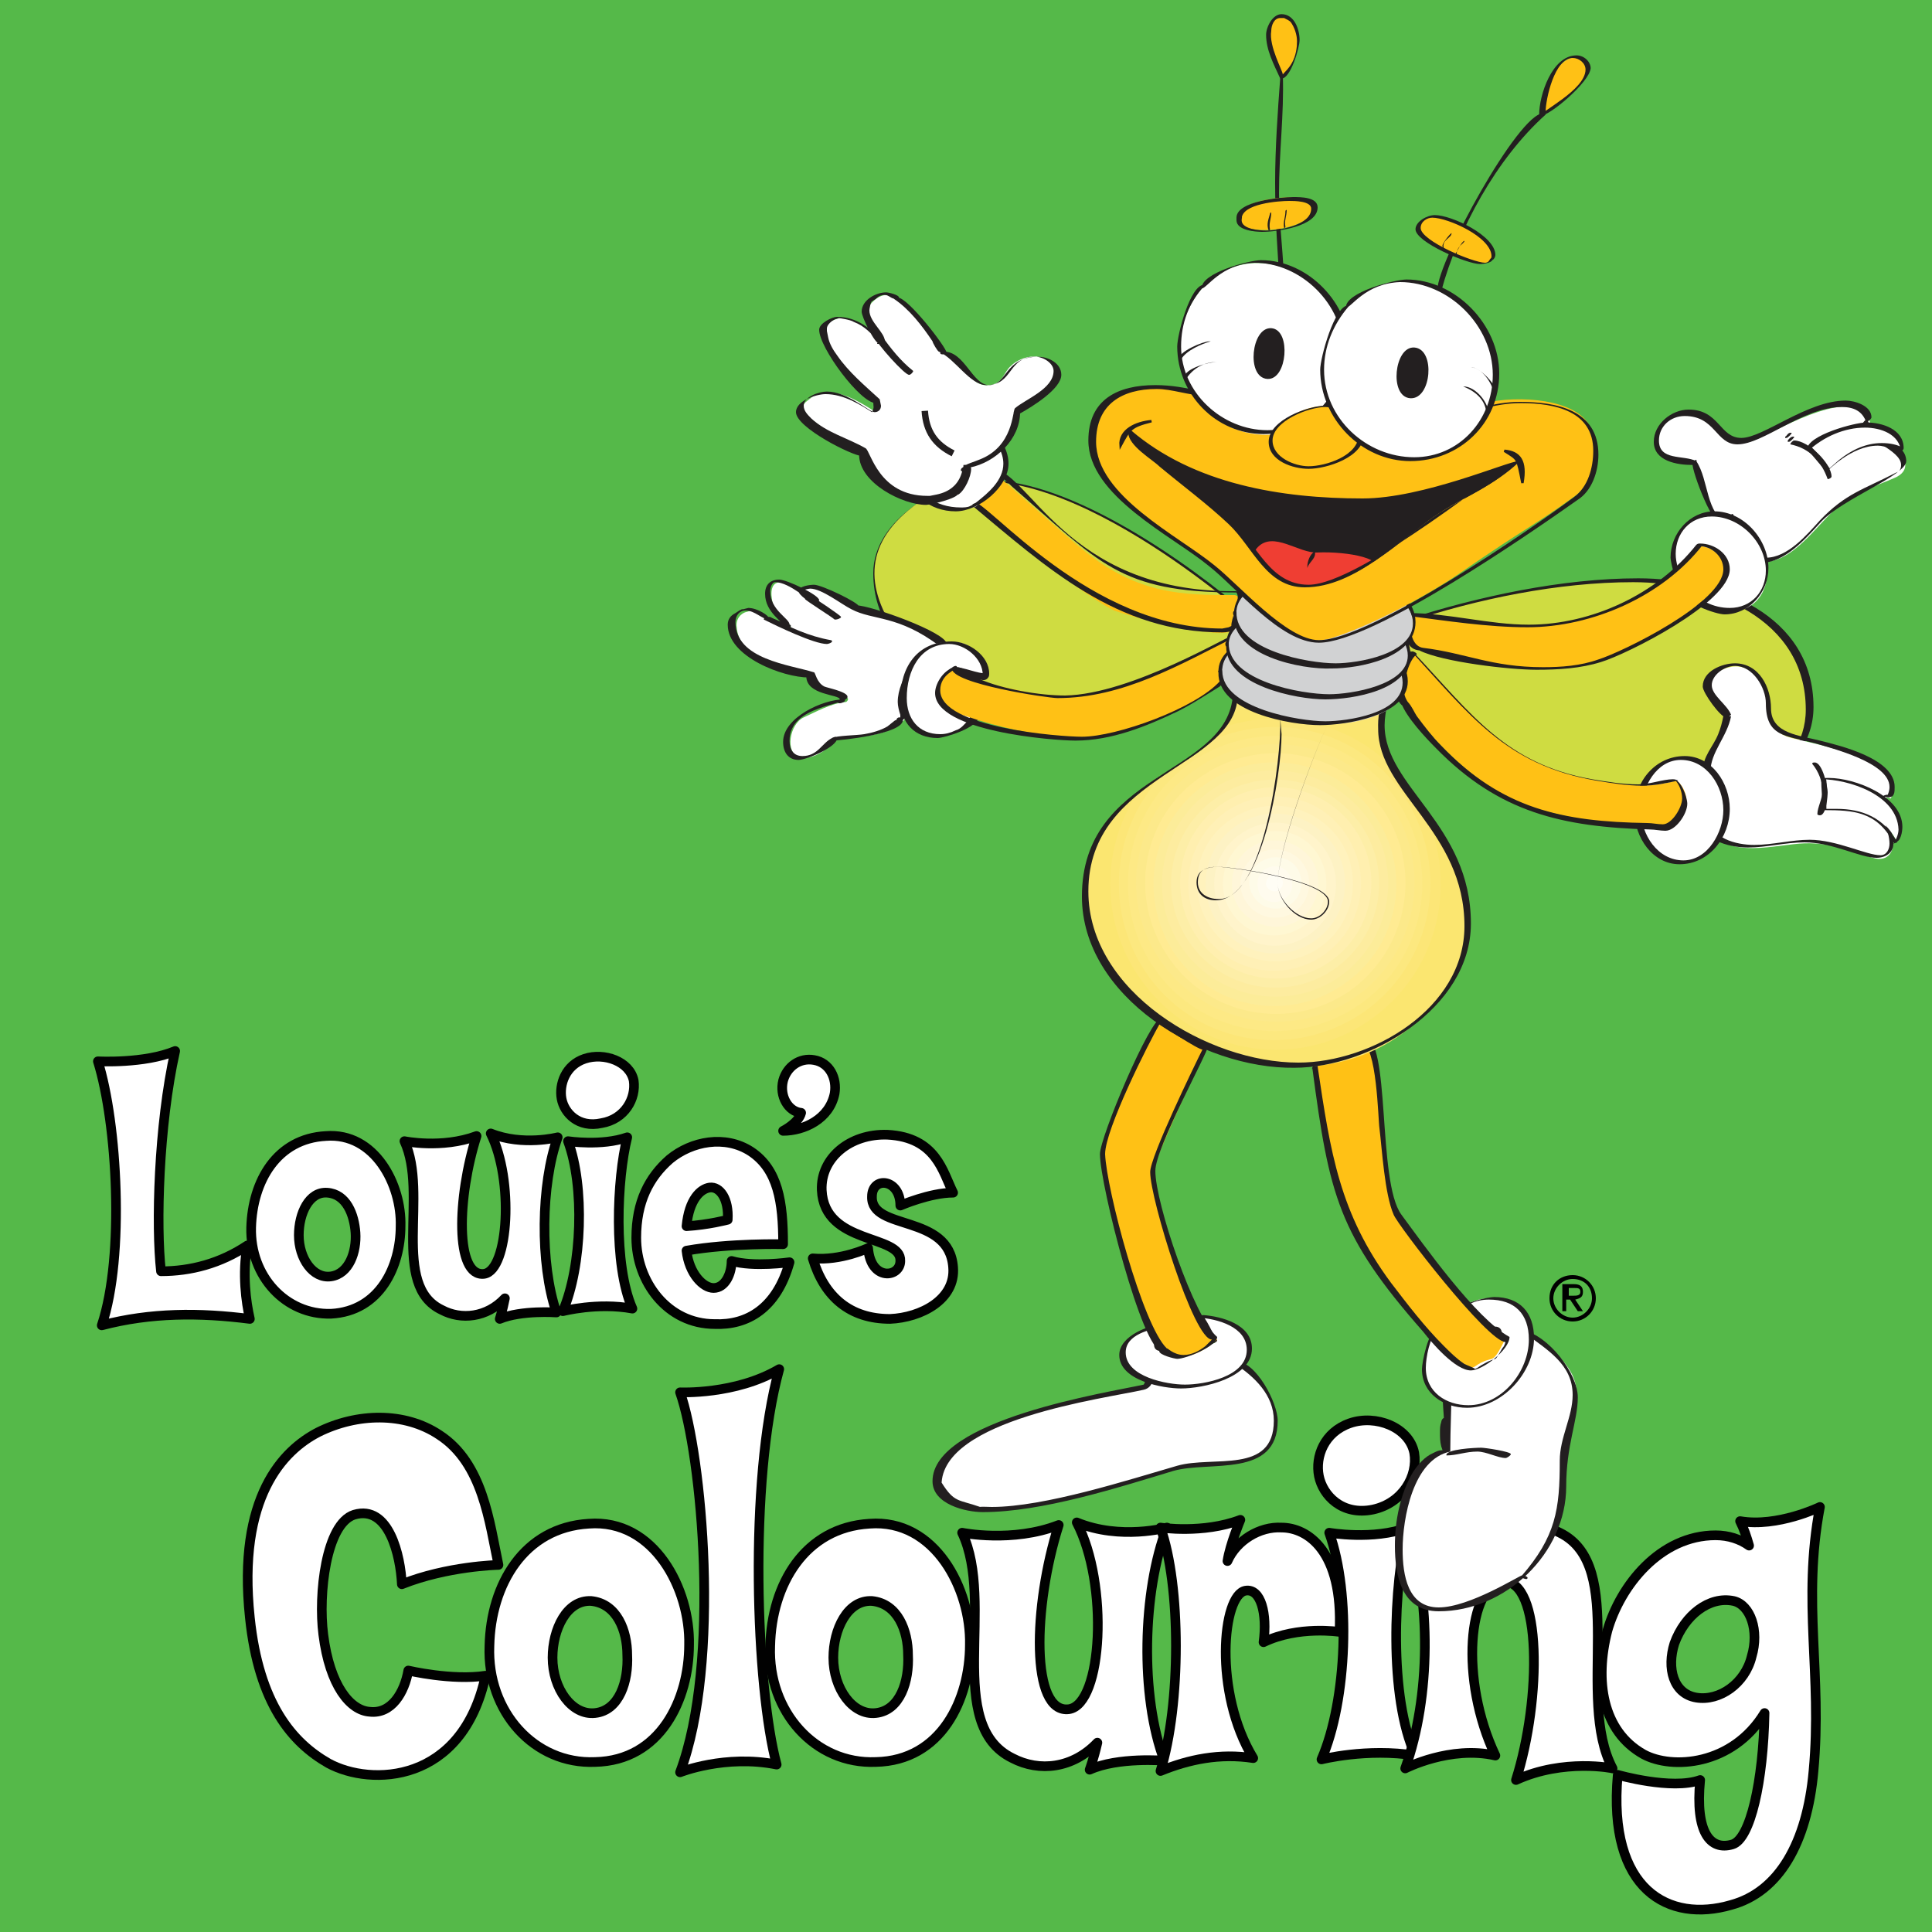 <svg xmlns="http://www.w3.org/2000/svg" xmlns:xlink="http://www.w3.org/1999/xlink" width="150" height="150" viewBox="0 0 150 150">
	<style>
		.st1{fill:#fff;stroke:#010101;stroke-width:.75;stroke-linejoin:round;stroke-miterlimit:10}.st2{fill:#231f20;stroke:#231f20;stroke-width:0;stroke-miterlimit:1}.st3{fill:#cfdc41}.st4{fill:#fff}.st5{fill:#ffc115}.st26{fill:#d1d2d3}.st28,.st30{fill-rule:evenodd;clip-rule:evenodd;fill:#ffc115}.st30{stroke:#231f20;stroke-miterlimit:3.864;fill:#231f20;stroke-width:.239}
	</style>
	<path fill="#55b949" d="M0 0h150v150H0z"/>
	<g class="st1">
		<path d="M31.2 123c-.1-2.2-1-6.2-3.7-5.4-2.2.7-2.8 6.2-2.4 9.3.5 4 2.1 5.9 3.6 6 1.7.2 2.7-1.5 3-3.2 0 0 3.4.8 6 .4-1.8 8.4-8.9 8.6-12.2 6.8-2.8-1.6-5.4-4.6-6.1-11.3-1-9.4 2.6-13 5.3-14.4 3-1.5 6.7-1.6 9.4.2 3.4 2.2 3.9 6.8 4.6 10.1-.1 0-4 .1-7.5 1.5z"/>
		<path d="M46.2 136.8c-4.7.2-8.4-3.9-8.2-9 .1-4.8 2.7-9.2 7.7-9.5 5.1-.4 7.9 5.1 7.8 9.4 0 4.2-2.2 9-7.3 9.1zm-.3-12.5c-1.9-.1-3 2.2-3 4.4 0 2.4 1.5 4.5 3.3 4.3 1.9-.2 2.6-2.5 2.5-4.5 0-1.9-.8-4-2.8-4.2z"/>
		<path d="M60.3 137c-4-.8-7.5.6-7.5.6 3.2-8.5 1.7-24.7 0-29.5 0 0 4.3.2 7.7-1.8-2.4 8.7-1.8 24.8-.2 30.7z"/>
		<path d="M68 136.8c-4.7.2-8.4-3.9-8.2-9 .1-4.8 2.7-9.2 7.7-9.5 5.1-.4 7.9 5.1 7.8 9.4 0 4.2-2.2 9-7.3 9.1zm-.3-12.5c-1.9-.1-3 2.2-3 4.4 0 2.4 1.5 4.5 3.3 4.3 1.9-.2 2.6-2.5 2.5-4.5 0-1.9-.8-4-2.8-4.2z"/>
		<path d="M90.4 136.7s-3.6-.3-5.8.7c0 0 .3-.8.6-2.1-1.9 2-4.5 2.3-6.6 1.2-5.3-2.6-1.3-12-3.9-17.5 0 0 3.9.8 7.5-.6-2 6.3-2.2 14.7.8 14.3 2.6-.4 3.1-9.7.6-14.5 3.4 1.4 7 .4 7 .4-1.9 4.9-2.1 13.1-.2 18.1z"/>
		<path d="M98.1 127.5c.3-2.2-.2-4.2-1.4-4-1.8.3-2.5 7.9.6 13-2.6-.4-5 .1-7.2 1 1.6-5.2 1.6-14.4 0-18.9 0 0 3.3.5 6.2-.6 0 0-.8 1.9-1 3.2.7-1.6 2.5-2.7 4.2-2.6 2 0 4.8 1.8 4.5 8.1 0 0-3.2-.5-5.9.8z"/>
		<path d="M106.6 117.2c-2.4.5-3.9-1.1-4.2-2.6s.4-3.4 2.4-4.1 4.6.3 5 2.3c.3 1.8-.9 3.9-3.2 4.4zm-4 19.4c2-4.6 2.3-12.9.6-17.6 0 0 3.4.6 6.1-.4-1.1 4.3-1.5 13.2.6 17.7-3.8-.6-7.3.3-7.3.3z"/>
		<path d="M117.7 138.2c2-6.3 2-15.6-1-15.4-2.7.2-3.4 7.6-.6 13.5-3.5-.8-7 1-7 1 2-5.6 2-13.2.2-18.5 0 0 3.6.3 5.8-.7 0 0-.3.8-.6 2.1 1.9-2 4.5-2.3 6.6-1.2 5.3 2.6 1.2 12.8 4.1 18.3.1 0-3.8-.8-7.5.9z"/>
		<path d="M140.8 137.5c-.5 5.6-2.7 9.4-6.4 10.4-4.8 1.4-9.6-1.1-8.8-10.1 0 0 4.2 1.2 6.4.4-.4 4.1.8 5.5 2.5 5 1.4-.4 2.4-4.9 2.5-10.2-2.5 4.1-7.2 4.4-9.4 3.2-3.2-1.8-3.8-5.7-2.8-9.6 1-3.5 4.1-7.4 8.4-7.4 1 0 1.9.3 2.6.8-.2-.7-.4-1.3-.7-1.9 2.9.5 6.2-1.1 6.2-1.1-1.4 7.4.2 13-.5 20.5zm-6.2-13.2c-1.9-.4-3.8 1.1-4.6 3.3-.6 1.9-.1 3.9 1.7 4.2s3.8-1.1 4.3-3.2c.6-2-.1-4-1.4-4.3z"/>
	</g>
	<path d="M7.9 102.9c1.8-5.4 1.2-15.7-.3-20.5 0 0 3.6.2 6-.8-1.3 5.8-1.5 13.6-1.1 17.1 2.3 0 4.6-.6 6.7-2-.4 2.2-.1 4.4.2 5.7-3.9-.5-7.7-.5-11.5.5zm17.8-.9c-3.5.1-6.3-2.9-6.2-6.7.1-3.6 2-6.9 5.8-7.1 3.8-.3 5.9 3.8 5.8 7 0 3.1-1.6 6.6-5.4 6.8zm-.3-9.4c-1.4-.1-2.2 1.6-2.2 3.3 0 1.8 1.1 3.4 2.5 3.2s2-1.9 1.9-3.4c-.1-1.4-.7-3-2.2-3.1zm17.8 9.3s-2.7-.2-4.4.5c0 0 .2-.6.4-1.6-1.4 1.5-3.4 1.7-4.9.9-4-1.9-1-9-2.9-13.1 0 0 2.9.6 5.6-.4-1.5 4.7-1.7 11 .6 10.7 1.9-.3 2.3-7.3.5-10.9 2.5 1 5.2.3 5.2.3-1.3 3.6-1.4 9.8-.1 13.6zm3.5-14.7c-1.8.4-2.9-.8-3.1-1.9s.3-2.6 1.8-3.1 3.5.2 3.8 1.7c.2 1.4-.7 3-2.5 3.3zm-3 14.6c1.5-3.5 1.7-9.7.4-13.2 0 0 2.6.4 4.6-.3-.8 3.2-1.1 9.9.4 13.3-2.7-.5-5.4.2-5.4.2zm11.8 1c-3.7 0-6.1-3.3-6.1-6.7 0-2.8 1-4.7 2.6-6.1 1.7-1.4 4.3-1.9 6.3-.6 2.1 1.4 2.5 3.9 2.5 7.2 0 0-4.1-.1-7.5.5.2 1.8 1.3 2.9 2.1 2.9.9 0 1.4-1.1 1.4-2.1 1.7.5 4.5.1 4.5.1-1 3.6-3.3 4.9-5.8 4.8zm-.4-10.6c-.7.1-1.6.9-1.8 3 1.7-.1 3.2-.5 3.2-.5.1-1.6-.6-2.6-1.4-2.5zm5.7-4.4s1.2-.6 1.4-1.4c-1-.1-1.7-1.3-1.4-2.5.3-1.1 1.3-1.8 2.4-1.6 1.2.2 1.8 1.4 1.6 2.6-.4 2-2.4 2.9-4 2.9zm8.3 14.6c-3.1 0-5.1-1.7-6-4.7 2.2.2 4.3-.8 4.3-.8.2 2.6 2.5 2.3 2.5 1 .1-2.1-5.9-1.2-6.1-5.5-.1-2.5 2.2-4.4 5.1-4.3 3.8.2 4.3 2.9 5.1 4.5-1.8 0-4.1 1-4.1 1 0-2.1-2.2-2.3-2.2-.7-.1 2.7 6 1.3 6.3 5.5.2 2.5-2.5 3.9-4.9 4z" class="st1"/>
	<path d="M97 47.8c0 .1-.3.2-.4.2-4.8-4.1-13.8-10.4-20.2-10.4-3.7 0-8.2 3-8.2 7 0 7 8.6 9.8 14.3 9.8 4.6 0 9.1-1 13.4-2.6 0 0 .3-.1.3 0s-.3.2-.4.2c-.2 0-.1-.4-.1-.5-.1-.8.4-3.8 1.3-3.7 0 1.2-.8 2.6-.8 4 0 .1-.6.3-.7.3-.8.3-1.6.6-2.4.8-3.5 1.1-7.1 1.7-10.8 1.7-5.9 0-14.5-2.9-14.5-10.1 0-4.2 5.3-7.2 9-7.2 6.3 0 15.4 6.3 20.2 10.5z" class="st2"/>
	<path d="M96.7 47.8s-16.3-14.5-24.6-9.3c-4.7 2.9-5.2 6.4-2.8 10.2 4.7 7.5 17.3 6.7 26.6 3-.3-1.3.8-3.9.8-3.9" class="st3"/>
	<path d="M63.3 46.7c.3-.1-2.1-.9-.2-1.1.9-.1 2.7 1.1 3.5 1.6 2.6.3 5 1.5 6.9 2.9-1.8.4-3.9 3.4-3 5.3.2.3-.3.3-.3.5-1.4 1.3-3.3 1.3-5.1 1.4-.8.8-1.8 1.7-3 1.5-1.2-.3-.8-2.6.3-3.1.9-.4 2.1-1.1 3.3-1.2.5-.4-.4-.6-1.5-.9-.5-.2-.8-.5-.9-1.1-3.8-.6-6-2-6.1-3.8-.1-.6.3-1.1.8-1.2.8-.3 1.4.4 2.1.7.1-.1 1.3.7 1.3.5.1-.2-1.2-1.1-1.4-1.8-.2-.9-.2-1.8.8-1.7.7.2 1.6.8 2.5 1.5" class="st4"/>
	<path d="M63 46.7c0-.1.3-.2.4-.2 0 0 .1 0 .1.1s-.5.3-.5.1.5-.3.5-.1c0 .1-.5.3-.5.1 0-.1.3-.2.4-.2s.1 0 .1.1-.5.3-.5.1.5-.3.5-.1c0 .1-.3.2-.4.2 0 0-.1 0-.1-.1 0-.2.3-.2.4-.2 0 0 .1 0 .1.1s-.3.2-.4.2c-.2 0-1.1-.6-1.1-.9 0-.4.9-.5 1.2-.5.6 0 3.5 1.4 3.5 1.7 0 .1-.5.3-.5.1 0-.1.2-.2.3-.2 1.1 0 7 2.1 7 3 0 .1-.2.2-.3.2-1.8.4-3.5 3.4-2.8 5.1v.2c0 .1-.1.2-.2.3l-.1.1c0 1.1-4.9 1.6-5.5 1.6 0 0-.1 0-.1-.1s.3-.2.4-.2c0 0 .1 0 .1.1 0 .7-2.4 1.7-3 1.7-.8 0-1.2-.6-1.2-1.4 0-1.9 3.1-3.3 4.7-3.3 0 0 .1 0 .1.1s-.3.2-.4.2c-.3 0 0-.2 0-.3 0-.4-2.6-.3-2.6-1.8 0-.1.5-.3.5-.1 0 .1-.2.2-.3.2-2 0-6.3-1.6-6.3-4.1q0-.6.6-.9l.3-.2.2-.1h.1l.4-.1c.7 0 1.6.6 1.6.8h.1c.3 0 .6.2.9.3.1 0 .5.2.4.2.1 0 .2 0 .2.1s-.5.3-.5.1c0-.1.5-.3.5-.1 0 .1-.3.2-.3.2s-.1 0-.1-.1.5-.3.5-.1c0 .1-.5.3-.5.1 0-.1.3-.2.4-.2 0 0 .1 0 .1.1s-.3.2-.4.2-.1 0-.1-.1c0-.4-1.5-1.1-1.5-2.6 0-.7.4-1.1 1.1-1.1.6 0 3.1 1.2 3.1 1.6 0 .1-.3.2-.4.2-.2 0-1.9-1.6-3-1.6-.3 0-.4.5-.4.7 0 1.5 1.5 2.1 1.5 2.6 0 .1-.2.2-.4.2-.3 0-1.1-.5-1.1-.6h-.1c-.5 0-1.1-.7-1.8-.7-.5 0-.8.4-.8.9 0 2.9 4.2 3.3 6.1 3.9.1 0 .2.8.8 1.1.2.1 1.8.4 1.8.8 0 .7-4.5.6-4.5 3.4 0 .7.3 1.2 1 1.2 1.2 0 1.5-1 2.3-1.4.4-.2 1.9-.2 2.5-.3s1.3-.3 1.8-.6l.5-.4c.1-.1.2-.1.2-.1 0-.1.1-.2.2-.2h.1v-.2c-.1-.3-.2-.7-.2-1 0-1.8 1.7-4.2 3.5-4.5l-.2.2c-3.3-2.5-5.2-2-6.9-2.9-.8-.4-2.3-1.6-3.2-1.6-.1 0-.5.1-.5.1 0 .3 1 .7 1 .8l-.1.1c.1 0-.3.2-.3 0z" class="st2"/>
	<path d="M76.5 52.6c-1-.1-1.8-.5-2.5-.5-.5-.1-.4.8-.8 1.4-1.1 1.8 1.9 1.7 2.5 2.1 0 0-.7 1-1.4 1.2-1.8.8-4.3.1-4.1-2.9.1-1.6.8-3.3 2.4-3.9.7-.2 2.2-.3 2.8.3.2.3 1.3 1.7 1.1 2.3" class="st4"/>
	<path d="M76.7 52.6c0 .1-.2.2-.3.2h-.1c-.6-.1-1.1-.2-1.7-.4l-.8-.2h.1l-.1.2-.1.4c-.1.4-.5 1-.5 1.4 0 1.1 2.8 1.1 2.8 1.4 0 .9-2.7 1.7-3.2 1.7-1.8 0-2.9-1.2-2.9-3 0-2.5 1.3-4.5 4-4.5 1.3 0 2.9 1.1 2.9 2.5 0 .3-.1.4-.4.4-.2 0-.1-.2-.1-.3 0-1.3-1.4-2.4-2.6-2.4-2.3 0-3.3 2.1-3.3 4.2 0 1.6.9 2.8 2.6 2.8q.6 0 1.2-.3c.4-.1.7-.5.9-.7l.2-.3.1-.1c-.6 0-2.7-.6-2.7-1.5 0-.5.7-2.3 1.4-2.3.8 0 1.7.5 2.6.5-.1.2 0 .2 0 .3zm-11.4-4.7c0 .1-.3.2-.4.2h-.1c-.2-.2-2.3-1.5-2.3-1.6s.3-.2.4-.2h.1c.2.1 2.3 1.5 2.3 1.6zm-6 .2c0-.2.3-.2.4-.2h.1c1.5.8 3 1.5 4.7 1.8 0 0 .1 0 .1.1s-.3.2-.4.2c-1 0-3.9-1.4-4.9-1.9z" class="st2"/>
	<path d="M109.2 48.2s22.9-7.7 29.1 1.1c3.5 5 2.6 8.8-1.6 11.6-8 5.6-20.5-.7-28.4-8.4 1-1.2.9-4.3.9-4.3" class="st3"/>
	<path d="M109.1 48.3s-.1 0 0 0c-.1-.1.1-.2.1-.2 5.6-1.8 12.1-3.2 18-3.2 6.2 0 13.6 2.8 13.6 10 0 5.4-6.9 8.2-11.3 8.2-7.7 0-15.9-5.3-21.3-10.5-.1-.7.8-2.8.9-4.3-.1-.2.2-.2.3-.2h.1c0 1-.1 2.1-.3 3.1l-.3.9-.2.3-.1.1c5.3 5.1 13.5 10.5 21.1 10.5 4.3 0 10.5-2.8 10.5-7.9 0-7.1-7.3-9.9-13.4-9.9-5.8 0-12.1 1.3-17.5 3.1zM141 58.9c.1 0 .3 0 .3.1v.1l-.6-.1c0-.1.2-.1.3-.1s.3 0 .3.1l-.6-.1zm0-.3c.1 0 .3 0 .3.1v.1l-.6-.1c.1-.1.3-.1.3-.1.1 0 .3 0 .3.1l-.6-.1z" class="st2"/>
	<path d="M131.6 59.5c-.5-.1-1.3.5-1.3 2.5s.8 2.5 1.4 2.7c-.3-.6-.3-2.1.4-3-.4-.3-.6-1.4-.5-2.2m1.1 1.5c-.6-1.2 0-2.5.7-3.4.5-.7.6-1.9.7-1.9-.3-.6-1.5-1.4-1.5-2.2 0-.4.3-1.4 1.7-1.7 1.7-.4 3.1 1.4 3 3.1 0 .5-.1 1.9 1.8 2.4s9 1.7 7.7 4.7c-1-.5-.4 1.6.1 3.3.2.6-.2 1.7-1.5 1.3-1.4-.4-3.3-1.3-5.7-1.1s-6 1.2-7.1-1.5c-.8-1.7 2.1-4.2.1-3" class="st4"/>
	<path d="M133 61c0 .1-.2.1-.3.1-.4 0-.5-.9-.5-1.2 0-1.2.8-1.9 1.2-2.9.2-.5.3-.9.4-1.4 0-.1.2-.1.3-.1s.2 0 .2.1-.2.1-.3.1c-.4 0-1.8-1.9-1.8-2.4 0-1.2 1.5-1.8 2.5-1.8 1.9 0 2.8 1.9 2.8 3.5 0 2 2.3 2.1 3.8 2.5 1.6.4 5.8 1.4 5.8 3.6 0 .4 0 .8-.5.8 0 0-.3 0-.3-.1h.1c-.1 0-.1.4-.1.5 0 1.1.7 2.2.7 3.2 0 .7-.6 1.1-1.3 1.1-1.3 0-3.4-1.2-5.6-1.2-1.5 0-2.9.4-4.4.4s-3.8-.6-3.8-2.5c0-.5.7-2.7 1.3-2.7.1 0 .2 0 .2.1s-.2.1-.3.1-.2 0-.2-.1.2-.1.3-.1.2 0 .2.1-.2.1-.3.1-.2 0-.2-.1.2-.1.3-.1.2 0 .2.1-.2.1-.3.1-.2 0-.2-.1.2-.1.3-.1.2 0 .2.1-.2.1-.3.1-.2 0-.2-.1.2-.1.3-.1.2 0 .2.1-.2.1-.3.1-.2 0-.2-.1.2-.1.3-.1.2 0 .2.1-.2.1-.2.1c0 .1-.1.2-.2.2-.1.1-.2.1-.3.1s-.2 0-.2-.1c0-.2.8-.5 1-.5.1 0 .2 0 .2.2 0 .3-1 1.5-1 2.6 0 1.8 2.1 2.3 3.5 2.3s2.9-.4 4.3-.4c2.1 0 4.4 1.2 5.5 1.2.5 0 .7-.5.7-.9 0-1-.7-2.1-.7-3.2q0-.6.6-.6c.1 0 .3.1.4.1l-.5.1c.1-.3.2-.5.2-.8 0-1.9-4.5-3-5.8-3.4-2.3-.6-3.8-.5-3.8-3.1 0-1.2-1-2.9-2.4-2.9-.8 0-1.8.7-1.8 1.5s1.2 1.5 1.5 2.3l-.3.2.3-.1c-.3 1.6-1.6 2.8-1.6 4.3-.1.5.2.8.2 1.1z" class="st2"/>
	<path d="M141.6 60.4c.1.4.1 1.7.1 2.3 1.1 0 4-.3 5.5 2.5 1.4-1.9-1.9-5-5.6-4.8" class="st4"/>
	<path d="M141.4 60.5c0-.1.2-.1.3-.1.2 0 .1 1.4.1 1.6v.8h-.1.9c2 0 3.7.7 4.7 2.6l-.3.1c.2-.3.4-.7.4-1.1-.1-2.7-3.9-3.9-6-3.9.1 0 0 0 0 0 0-.1.4-.1.6-.1 2 0 5.7 1.4 5.7 3.8 0 .3-.1 1.2-.6 1.2h-.1c-1.3-2.4-3.1-2.5-5.4-2.5h-.1c0-.9-.1-1.6-.1-2.4z" class="st2"/>
	<path d="M127.1 62.9c0-2.2 1.6-4 3.5-4s3.4 1.9 3.4 4.1-1.6 4-3.5 4c-1.9-.1-3.4-1.9-3.4-4.1" class="st4"/>
	<path d="M127 63s-.1 0-.1-.1c0-2.2 1.6-4.2 3.9-4.2 2.1 0 3.5 2.1 3.5 4.1 0 2.2-1.6 4.3-3.9 4.3-2.1 0-3.5-2.1-3.5-4.1 0-.2.2-.3.4-.3.1 0 .1 0 .1.2 0 1.9 1.3 3.9 3.3 3.9 1.9 0 3.1-2.2 3.1-3.9 0-1.9-1.3-3.9-3.3-3.9-1.9 0-3 2.1-3.1 3.8 0 .1-.3.2-.4.2zm13.7-3.7c0-.1.1-.1.2-.1.6 0 1 1.9 1 2.3 0 .3-.1 1.8-.6 1.8 0 0-.2 0-.2-.1 0-.5.4-1.2.4-1.8 0-.7-.3-1.5-.8-2.1z" class="st2"/>
	<path d="M109.8 50.7c1.7 1.8 2.5 2.8 4.3 4.6 3.1 3.2 6.2 4.8 10.5 5.4 2.4.3 3.2.5 5.6-.1.9.8 1 2.2.2 3-1.2 1.1-.7.6-2.3.5-3 0-5.5-.4-8.8-1.3-4.7-1.2-9.5-6.9-10-8.3-1.2-.5-.2-3.4.5-3.8" class="st5"/>
	<path d="M109.5 50.6h.1c.1 0 .2 0 .2.1 4.5 4.8 7.1 8.6 13.8 9.8 1.2.2 2.4.4 3.6.4.9 0 1.9-.4 2.7-.4.6 0 1.1 1.4 1.1 1.9 0 .8-.9 2.1-1.7 2.1-.4 0-.8-.1-1.2-.1-6.8-.2-11.7-1.3-16.6-6.3-.8-.8-2.3-2.4-2.7-3.5 0 0 0-.1.1-.1s.4.1.4.3c0 0 0 .1-.1.1-.6 0-.9-1.1-.9-1.5.2-.5.7-2.9 1.2-2.8.2-.1.5.1.5.2-.6.4-1 2-1 2.7 0 .4.1.7.3 1 .3.3.5.8.7 1.1.6.8 1.2 1.6 1.9 2.3 4.7 4.9 9.4 5.9 16 6 .4 0 .8.1 1.2.1.7 0 1.5-1.3 1.5-2 0-.5-.2-1.1-.6-1.5l.3.1c-.9.2-1.8.4-2.8.4-1.2 0-2.4-.2-3.6-.4-7-1.2-9.8-5.1-14.4-10.1.1.2 0 .1 0 .1z" class="st2"/>
	<path d="M134 40.9c-1.2-.5-1.6-1.9-1.7-3-.1-.9-.8-1.9-.7-1.9-.7-.3-2-.1-2.6-.7-.3-.3-.7-1.2.2-2.3 1-1.3 3.3-.9 4.3.4.3.4 1.1 1.5 2.9.7s7.9-4.4 8.8-1.3c-1.1.2.7 1.5 2.2 2.4.6.4.9 1.4-.3 1.9-1.3.6-3.3 1.1-5 2.8s-3.8 4.7-6.4 3.4c-1.6-.9-1-4.6-1.7-2.4" class="st4"/>
	<path d="M134.2 40.7c0 .1-.2.3-.3.3-.9 0-2.5-4.3-2.5-5 0-.1.2-.3.3-.3.1.2-.1.4-.3.4-1.2 0-3-.3-3-1.8 0-1.4 1.4-2.5 2.7-2.5 2.4 0 2.4 2.2 4.1 2.2s5.1-2.9 8.1-2.9c.7 0 2 .4 2 1.3 0 .1-.2.3-.3.3h-.1l.1-.1.1.3.6.6c.6.5 1.2.9 1.8 1.3.3.2.5.6.5 1 0 1.1-4.9 2.9-6.6 4.7-1.2 1.3-2.8 3.2-4.7 3.2-1.8 0-2.6-1.8-2.6-3.4 0-.1.2-.3.3-.3.1.2-.1.4-.3.4-.1-.2.1-.4.3-.4.1.2-.1.4-.3.4-.1-.2.1-.4.3-.4.1.2-.1.4-.3.4-.1-.2.1-.4.3-.4.1.2-.1.4-.3.4-.1-.2.1-.4.3-.4.1.2-.1.4-.3.4-.1-.2.1-.4.3-.4.1.2-.1.2 0 .2-.1.2-.1.4-.2.5 0 .2-.2.3-.3.3-.1-.4.3-1 .6-1.1.2 0 .3 1.3.5 1.8.3 1 1 1.6 2.1 1.6 1.7 0 3.2-1.8 4.2-2.9 2-2.1 3.4-2.4 5.9-3.7.3-.1.4-.3.4-.6 0-1.2-3-2-3-3.1 0-.3.4-.5.6-.6l-.3.4c-.3-.9-1-1.2-1.9-1.2-3 0-6.1 2.9-8.1 2.9-1.7 0-1.7-2.2-4.1-2.2-1.1 0-2 .8-2 1.9 0 1.6 1.9 1.1 2.9 1.6l-.1.3.1-.3c1 1.5.7 4.1 2.5 4.9z" class="st2"/>
	<path d="M130.9 45.9c-1.4-1.7-1.3-4.1.1-5.2s3.8-.8 5.2 1c1.4 1.7 1.3 4.1-.1 5.2-1.5 1.1-3.8.7-5.2-1" class="st4"/>
	<path d="M131.1 45.7c0 .1-.1.4-.3.4-.5 0-1.1-2.4-1.1-2.8 0-1.9 1.5-3.6 3.4-3.6 2.3 0 4.2 2.2 4.2 4.4 0 1.9-1.5 3.6-3.4 3.6-.7 0-3.2-.9-3.2-1.7 0-.1.2-.4.4-.3.8.9 1.9 1.5 3.2 1.5 1.7 0 2.8-1.3 2.8-2.9 0-2.2-2-4.2-4.2-4.2-1.7 0-2.8 1.3-2.8 2.9 0 1.4 1 2.7 1 2.7z" class="st2"/>
	<path d="M109.3 47.7c2.5.3 4.5.5 7 .8 4.3.5 7.7-.3 11.4-2.5 2.1-1.3 2.7-1.7 4.2-3.6 1.1 0 2.2 1 2 2.1-.2 1.6-.2.9-1.4 1.9-2.3 1.9-4.5 3.2-7.5 4.6-4.4 2.1-13.3.2-14.6-.5-1.2.1-1.3-2.1-1.1-2.8" class="st5"/>
	<path d="M109.1 47.7c0-.1.2-.1.3-.1 3.1 0 6.2.9 9.3.9 4.9 0 10-2.4 13-6.2.1-.1.2-.1.3-.1 1.1 0 2.3.8 2.3 2 0 2.6-8 6.6-10 7.2-1.6.5-3.3.6-5 .6-2.1 0-7.3-.6-9.1-1.5 0-.2.5-.2.5-.1s-.4.1-.4.1c-1.1 0-1.3-1.2-1.3-2 0-.4-.1-1 .4-1 .4 0 .1.7.1 1 0 .7.2 1.7 1 1.8 3.3.4 5.3 1.5 9.3 1.5 1.4 0 2.9-.1 4.3-.6 1.9-.6 9.7-4.4 9.7-7 0-1-.9-1.8-1.9-1.8l.3-.1c-3.1 4-8.6 6.4-13.6 6.4-3.1 0-6.3-.5-9.4-.9 0 0-.1 0-.1-.1z" class="st2"/>
	<path d="M140.4 34.8c.3.2 1.1 1.2 1.5 1.7.8-.7 2.8-2.8 5.8-1.6-.2-2.4-4.7-2.6-7.3-.1" class="st4"/>
	<path d="M140.3 34.9c0-.1.1-.3.2-.3.5.4.8.9 1.2 1.3l.3.4.1.1h-.1l.8-.7c1-.8 2.1-1.3 3.3-1.3.6 0 1.2.1 1.7.4l-.2.3c-.1-1.4-1.6-1.9-2.8-1.9-1.6 0-3.2.7-4.4 1.8l-.1-.1c0-1.1 3.7-2.1 4.6-2.1 1.2 0 2.9.5 2.9 2 0 .1-.1.2-.2.2-.5 0-1.2-.4-1.8-.4-2.1 0-3.9 2-4 2-.5-.5-1-1.2-1.5-1.7z" class="st2"/>
	<path d="M139 34.5c0-.1.2-.3.3-.3 1.1 0 2.9 1.8 2.9 2.8 0 .1-.2.2-.3.2-.5-1.4-1.4-2.4-2.9-2.7z" class="st2"/>
	<path d="m112.4 107.4-.1 2.8c-.6.9 0 2.5 0 2.5-2.6.4-3.9 4.9-3.6 8.4.4 5.5 4.4 4.4 9.7 1.4 1.1-1.2 2.7-3.6 3-6.3.1-1.1 0-1.8 0-2.9.1-2.5 1.7-4.2.7-6.5-.8-1.7-2.8-2.9-3.4-3.4z" class="st4"/>
	<path d="M112.3 107.2c.1 0 .4.1.4.2 0 1.8-.1 3.5-.1 5.3-2.9.6-3.7 5.2-3.7 7.6 0 2 .4 4.5 2.8 4.5s6.3-2.5 6.5-2.5c.1 0 .4.1.4.2s-.1.1-.1.1c-.1 0-.4-.1-.4-.2 2.7-3.1 3-5.2 3-9 0-1.8 1-3.4 1-5.1 0-2.4-2-3.5-3.7-4.8l-.1-.1c0-.1.1-.1.1-.1.1 0 .4.1.4.2-.7.5-5.9 4.1-6.3 4.1-.1 0-.4-.1-.4-.2s5.7-3.7 6.2-4.1c1.9.4 4.2 3.3 4.2 5.2 0 1.8-.9 3.7-.9 6.9 0 5.2-4.7 9.7-9.9 9.7-2.9 0-3.4-2.8-3.4-5.1 0-1.9.4-4 1.4-5.7.4-.6.9-1.2 1.6-1.5.2-.1.4-.2.6-.2h.1l-.1-.3c-.1-.4-.1-.7-.1-1.1 0-.3 0-.5.1-.8 0-.1.1-.3.2-.3 0-.4-.3-2.9.2-2.9z" class="st2"/>
	<path d="M111.5 103.3c.6.8 5.3 1.6 4.9.1-.1-.3-.7-.3-.6-.1.1.5-.2.3-.2.3s-1.2-.8-2-2c.7-1 3.3-1.1 4.4-.2 1.5 1.3 1.1 4.3-.2 5.8-1.3 1.4-3.6 3-6.1 1.3-2.2-1.4-.7-4.7-.2-5.2" class="st4"/>
	<path d="M111.4 103.4c0-.1.2-.2.2-.2.6.7 2.7 1 3.5 1 .3 0 1.2 0 1.2-.5v-.2c0-.2-.3-.2-.4-.2l.1-.1v.2c0 .2-.2.4-.4.4-.3 0-2.1-1.8-2.1-2.1 0-.6 2.1-1 2.5-1 2 0 3.1 1.2 3.1 3.2 0 2.7-2.5 5.4-5.2 5.4-1.8 0-3.5-1.1-3.5-3 0-.5.5-3.1 1.2-3.1v.1c-.6.5-.9 2.1-.9 2.9 0 1.9 1.6 2.9 3.3 2.9 2.6 0 4.7-2.6 4.7-5.1 0-2-1.1-3.1-3.1-3.1-.5 0-1 .1-1.4.3l-.4.2-.1.1.1.1.3.4.9.9c.1 0 1 .7.6.7v-.1c0-.3.1-.5.5-.5.3 0 .5.2.5.5 0 .7-1.2.8-1.7.8-.8.1-3-.2-3.5-.9zm.9 9.6s-.1-.1 0 0c-.1-.5 2.3-.6 2.7-.6.3 0 2.3.3 2.3.5 0 .1-.3.3-.4.3-.6 0-1.5-.5-2.2-.5-.9 0-1.6.3-2.4.3z" class="st2"/>
	<path d="M89.4 106.4c-.3 0 .3 1.2-.5 1.3-4 .9-8.2 1.3-11.7 3-1.7 1.1-4.8 2.4-4.4 4.6 1 1.7 1.3 1.3 3 1.9 3.7.2 9.5-1.4 15.4-3.2 3-.9 7 .4 7.7-2.7.5-2.4-.8-4.1-2.9-5.5-1.7.5-3.6 2.2-6.6.6" class="st4"/>
	<path d="M89.6 106.3c0 .1-.3.3-.3.2h-.2s-.1 0-.1-.1.3-.3.4-.3c.1.2.2.2.2.2 0 .2.1 1.4-.8 1.6-3.1.7-15.7 2.3-15.7 7.4 0 .1-.3.2-.4.2 0 0-.1 0-.1-.1s.3-.3.4-.3h.1c1 1.6 1.3 1.3 3 1.9 0 .2-.2.3-.3.3 0 0-.1 0-.1-.1 0-.3.8-.2 1.3-.2 4.1 0 10.6-2.1 14.4-3.2 2.8-.8 7.5.7 7.5-3.5 0-2-1.5-3.4-3-4.4 0-.2.2-.3.4-.3 0 0 .1 0 .1.1 0 .4-3.8 1.5-4.6 1.5-.4 0-2.5-.4-2.5-.7-.1-.1.1-.2.3-.2.2-.1 1.4.6 2.4.6 1.5 0 3.3-1.2 4-1.2 1.5 0 3.2 3.2 3.2 4.6 0 4.5-5.3 3.1-8.1 3.9-4.3 1.3-10.2 3.2-14.8 3.2-1.3 0-3.9-.6-3.9-2.4 0-4.8 13.7-6.9 16.4-7.5.2-.3.2-1.2.8-1.2z" class="st2"/>
	<path d="M94.3 104.2c.4.1-2.5.7-4.2.6-.2-.1-.4-.3-.2-.6 0-.1.1-.2.2-.3.4 0 .8.3 1.1.5l-.6-1.5c-5.6.8-3.5 5 1.6 4.8 6.1-.2 6.5-5 1.2-5.4.3.5.9 1.9.9 1.9" class="st4"/>
	<path d="M94.1 104.2c0-.1.2-.2.3-.2 0 0 .1 0 .1.1l-.1.1c-.7.4-3.4.7-4.2.7-.3 0-.6-.1-.6-.5 0-.3.5-.5.5-.3 0 .1-.2.2-.3.2s-.1 0-.1-.1c0-.2.3-.4.5-.4.5 0 .8.3 1.2.5l-.4.2c-.1-.2-.7-1.4-.7-1.5s.2-.2.3-.2h.1c0 .1-.2.2-.3.2-1.1.2-3 .6-3 2 0 1.9 3.2 2.5 4.6 2.5 1.5 0 4.8-.6 4.8-2.7 0-1.8-2.3-2.4-3.7-2.5H93c0-.1.2-.2.3-.2.2 0 1.1 1.8 1.1 2 .1.1-.2.2-.3.1-.3-.6-.6-1.3-1-1.9l.3-.2c1.4.1 3.8.7 3.8 2.6 0 2.3-3.8 3.1-5.5 3.1-1.4 0-4.8-.6-4.8-2.6 0-1.5 2.4-2.4 3.6-2.4h.1c.1.2.7 1.4.7 1.5s-.2.2-.3.2c-.2 0-.7-.5-1.1-.5l.3-.1c-.1.2-.2.2-.2.4 0 .1.1.2.2.3l.1.1h1.3c.9-.1 1.9-.2 2.7-.5h-.2s0 .1 0 0z" class="st2"/>
	<path d="M95.9 49.3c-2.1 1.1-3.8 2-5.9 2.9-4 1.6-6.9 2.3-10.9 1.4-2.3-.5-3-.6-4.9-1.8-1 .4-1.6 1.6-1.1 2.6.7 1.3.5.7 1.9 1.2 2.6.9 5 1.4 8.1 1.7 4.5.4 10.9-3.3 11.8-4.3 1.1-.3 1.5-3.1 1-3.7" class="st5"/>
	<path d="M96 49.2q.15 0 0 0c.1.1 0 .2 0 .2-4.4 2.2-8.8 4.8-13.9 4.8-.7 0-8.2-1.1-8.2-2.3 0-.1.2-.2.3-.2 0 0 .1 0 .1.1 0 .2-1.3.5-1.3 1.8 0 2.9 9.3 3.6 11 3.6 2.7 0 8.8-2.2 10.7-4.3 1.5-1.6 1-1.5 1-3.6 0 0 .2-.1.3-.1.3 0 .3.9.3 1 0 .7-.2 1.5-.6 2.1-.3.6-.8.7-.7.7l-.1.1-.2.2-.8.5c-.8.5-1.6 1-2.4 1.4-2.5 1.2-5.2 2.3-8 2.3-1.7 0-10.9-.7-10.9-3.7 0-.8.8-2 1.7-2 .6 0 1.1.7 1.7.9 1.8.8 4.7 1.3 6.7 1.3 5.2-.1 12.9-4.8 13.3-4.8z" class="st2"/>
	<path d="M75.5 39.2c-1-.8.8-3.4 1.7-2.5 1.5 1.3 5.3 4.7 6.9 6 4.3 3.5 7.8 3.5 11.7 3.5.9 0-.1 1.7-.1 2.6 0 1.1-7.6-.8-9.2-1.4-1.7-.8-5.9-4-11-8.2" class="st5"/>
	<path d="M75.8 39.2c0 .1-.2.1-.2.1-.4 0-.6-.5-.6-.9 0-.9.9-2.1 1.8-2.1 3.1 0 5.8 9.7 19.1 9.6.4 0 .7.2.7.6 0 1.4-.2 2.6-1.7 2.6-8.2 0-13.6-5-19.6-10 0-.2.1-.2.2-.2 1.2 0 9.1 9.9 19.4 9.9l.5-.1.2-.1c0-.6.5-1.5.5-2.3 0-.1-.1-.3-.1-.3-9.1 0-10.6-2.3-17.4-8.2-.2-.2-1.5-1.4-1.7-1.4-.7 0-1.4 1.3-1.4 1.9s.3.8.3.9z" class="st2"/>
	<path d="M72.2 33.3c1.5-1.2 3.7-1 5 .5 1.4 1.7 1.8 3.1-1.4 5.5-.8.4-2.8.4-3.9-.8-1.5-1.4-1.3-3.9.3-5.2" class="st4"/>
	<path d="M72 33.5c-.1-.6 2.1-1.1 2.5-1.1 1.8 0 3.8 1.7 3.8 3.6 0 1.8-2.3 3.7-4.1 3.7-2 0-3.7-1.3-3.7-3.4 0-.8.8-3.1 1.7-3.1 0 0 .1 0 .1.1s-1.3 1-1.3 2.9c0 2.1 1.6 3.2 3.6 3.2.2 0 .5 0 .7-.1l.2-.1h.1-.1c0-.1.2-.1.3-.2.9-.7 2.1-1.7 2.1-3 0-1.7-2-3.4-3.7-3.4-1.3.1-1.8.9-2.2.9z" class="st2"/>
	<path d="M102 82.8c.5-.7 3.9-3.1 4.4-1.7.6 1.8 1 11.8 2.1 13.3.9 1.3 5.8 8.2 8.4 9.5-1.2 2.4-.8 1.1-2.4 2.2s-8.4-8.5-9.3-10.1c-1.4-2.7-2.8-10.6-3.2-13.2" class="st5"/>
	<path d="M101.9 83c-.1 0-.1-.1 0 0-.1-.8 3.3-2.5 4-2.5 2.1 0 1 11.2 2.9 13.8 1.7 2.3 5.8 8.1 8.4 9.5 0 1-2.1 2.6-3 2.6-1.2 0-3-2.1-3.7-3-6.6-7.5-7.3-10.6-8.6-20.4-.1-.2.2-.3.3-.3 0 0 .1 0 .1.1 1 6.7 1.7 11.4 5.7 16.8 1.3 1.7 2.6 3.4 4.1 4.9.5.5 1 1 1.6 1.4.2.1 1 .4.8.4l.2-.1.3-.2c.2-.1.5-.3.8-.4l.3-.1c.1 0 .5-.8.6-.9s.2-.4.2-.5v.1c-1.4 0-8.4-9.1-8.7-9.9-.7-1.6-.9-5.1-1.1-6.7-.1-.6-.2-6.6-1.4-6.6-1.7-.2-3.4 2-3.8 2z" class="st2"/>
	<path d="M90.4 104.8c-1.8-1.5-5.3-13.8-4.6-15.9.9-2.8 2.8-7 4.3-9.6 1.1.7 2.4 1.6 3.6 2.1-1 2-3.2 6.8-4 8.9-.7 2 3 12.5 4.8 13.7-2.7 2.4-4.1.8-4.1.8" class="st5"/>
	<path d="M90.6 104.7c0 .1-.3.2-.4.2-1.5 0-4.8-12.9-4.8-15.3 0-1.3 3.9-10.6 4.8-10.6.2 0 .8.5.9.6.9.6 1.7 1.2 2.7 1.6 0 .5-4.1 7.9-4.1 9.7 0 2.5 3 11.4 4.8 12.9 0 .7-2.4 1.7-3.1 1.7-.2 0-1.4-.3-1.4-.6.2-.2.4-.3.6-.2 0-.1.5.5 1.3.5.6 0 1.2-.3 1.7-.7l.4-.4.1-.1c-1.4.1-4.8-10.9-4.8-13 0-1.2 3.4-8.2 4.1-9.6 0 0 .1.1 0 .1-.4 0-3.2-1.9-3.6-2.1l.4-.2c-1.1 1.9-4.4 8.5-4.4 10.4.1 2.7 2.9 13.3 4.8 15.1z" class="st2"/>
	<defs>
		<path id="a" d="M95.9 54.1c-.3 2.9-2.9 4.5-5.4 5.9-1.6.9-9.4 6-5 14.7 5.7 8.3 18.6 11.6 25.7 3.4 3.2-3.8 3-6.4 2.2-9.5-1.4-5.7-7.5-8.5-6-13.7-2.5-.7-4-.5-6.6-.9-2-.3-3.7-1.7-4.9.1"/>
	</defs>
	<clipPath id="b">
		<use xlink:href="#a" overflow="visible"/>
	</clipPath>
	<path fill="#fbe670" d="M106.4 45.8 126 75 97.2 94.5 77.6 65.3z" clip-path="url(#b)"/>
	<path fill="#fce677" d="M91.9 58c5.9-4 13.8-2.4 17.8 3.5 3.9 5.9 2.4 13.8-3.5 17.8s-13.8 2.4-17.8-3.5S86 61.9 91.9 58" clip-path="url(#b)"/>
	<path fill="#fce87f" d="M92.2 58.5c5.6-3.7 13.1-2.3 16.8 3.3s2.3 13.1-3.3 16.9c-5.6 3.7-13.1 2.3-16.8-3.3s-2.2-13.1 3.3-16.9" clip-path="url(#b)"/>
	<path fill="#fde985" d="M92.6 59.1c5.2-3.5 12.4-2.2 15.9 3.1s2.1 12.4-3.1 15.9S93 80.3 89.5 75c-3.5-5.2-2.1-12.4 3.1-15.9" clip-path="url(#b)"/>
	<path fill="#fce98a" d="M93 59.6c4.9-3.3 11.6-2 15 2.9 3.3 4.9 2 11.7-2.9 15s-11.6 2-15-2.9S88 63 93 59.6" clip-path="url(#b)"/>
	<path fill="#ffeb92" d="M93.4 60.2c4.6-3.1 10.9-1.9 14 2.7s1.9 10.9-2.7 14.1c-4.6 3.1-10.9 1.9-14-2.7-3.2-4.7-2-11 2.7-14.1" clip-path="url(#b)"/>
	<path fill="#fcec99" d="M93.7 60.8c4.3-2.9 10.2-1.8 13.1 2.6 2.9 4.3 1.8 10.2-2.6 13.1-4.3 2.9-10.2 1.8-13.1-2.6-2.8-4.4-1.7-10.2 2.6-13.1" clip-path="url(#b)"/>
	<path fill="#fdec9f" d="M94.1 61.3c4-2.7 9.4-1.6 12.2 2.4 2.7 4 1.6 9.5-2.4 12.2s-9.5 1.6-12.2-2.4-1.6-9.5 2.4-12.2" clip-path="url(#b)"/>
	<path fill="#fdeea7" d="M94.5 61.9c3.7-2.5 8.7-1.5 11.2 2.2s1.5 8.7-2.2 11.2-8.7 1.5-11.2-2.2-1.5-8.7 2.2-11.2" clip-path="url(#b)"/>
	<path fill="#ffefaf" d="M94.9 62.4c3.4-2.3 8-1.4 10.3 2s1.4 8-2 10.3-8 1.4-10.3-2-1.4-8 2-10.3" clip-path="url(#b)"/>
	<path fill="#fff0b6" d="M95.2 63c3.1-2.1 7.3-1.3 9.3 1.8 2.1 3.1 1.3 7.3-1.8 9.4s-7.3 1.3-9.3-1.8c-2.1-3.1-1.2-7.3 1.8-9.4" clip-path="url(#b)"/>
	<path fill="#fff2bd" d="M95.6 63.6c2.8-1.9 6.5-1.1 8.4 1.6 1.9 2.8 1.1 6.6-1.6 8.4-2.8 1.9-6.5 1.1-8.4-1.6-1.9-2.8-1.2-6.6 1.6-8.4" clip-path="url(#b)"/>
	<path fill="#fdf2c4" d="M96 64.1c2.5-1.7 5.8-1 7.5 1.5s1 5.8-1.5 7.5-5.8 1-7.5-1.5c-1.6-2.5-1-5.8 1.5-7.5" clip-path="url(#b)"/>
	<path fill="#fff4cb" d="M96.4 64.7c2.2-1.5 5.1-.9 6.5 1.3 1.5 2.2.9 5.1-1.3 6.6s-5.1.9-6.5-1.3c-1.5-2.2-.9-5.2 1.3-6.6" clip-path="url(#b)"/>
	<path fill="#fff7d2" d="M96.7 65.2c1.9-1.2 4.4-.8 5.6 1.1s.8 4.4-1.1 5.6c-1.9 1.3-4.4.8-5.6-1.1-1.2-1.8-.7-4.3 1.1-5.6" clip-path="url(#b)"/>
	<path fill="#fff6d9" d="M97.1 65.8c1.5-1 3.6-.6 4.7.9 1 1.5.6 3.6-.9 4.7-1.5 1-3.6.6-4.7-.9-1-1.6-.6-3.7.9-4.7" clip-path="url(#b)"/>
	<path fill="#fff8e0" d="M97.5 66.4c1.2-.8 2.9-.5 3.7.7s.5 2.9-.7 3.7-2.9.5-3.7-.7c-.9-1.2-.5-2.9.7-3.7" clip-path="url(#b)"/>
	<path fill="#fefbe8" d="M97.9 66.9c.9-.6 2.2-.4 2.8.5s.4 2.2-.5 2.8-2.2.4-2.8-.5c-.7-.9-.5-2.2.5-2.8" clip-path="url(#b)"/>
	<path fill="#fffbee" d="M98.2 67.5c.6-.4 1.5-.3 1.9.4.4.6.3 1.5-.4 1.9-.6.4-1.5.3-1.9-.4-.3-.7-.2-1.5.4-1.9" clip-path="url(#b)"/>
	<path fill="#fffdf5" d="M98.6 68c.3-.2.7-.1.9.2s.1.7-.2.9-.7.1-.9-.2c-.2-.2-.1-.7.2-.9" clip-path="url(#b)"/>
	<path d="M96.1 53.8c.1 5.8-11.6 6.2-11.6 15.4 0 7.8 9.3 13.3 16.3 13.3 5.7 0 12.9-4.2 12.9-10.6 0-7.4-6.7-10.4-6.7-15.3 0 0-.1-2 .6-2 .1.2-.2.4-.3.4-2.5 0-7.9-1.7-10-1.7-1.1 0-1.1.9-1.5.9-.1-.7 1.4-1.3 1.9-1.3.6 0 6.6 1.1 7.6 1.2.4.1 2.4.3 2.4.6-.1.5-.2 1.1-.2 1.6 0 4.8 6.7 7.7 6.7 15.4 0 6.6-7.9 11.2-13.7 11.2C93.3 83 84 77.4 84 69.6c0-9.6 11-9.4 11.7-15.4 0-.2.2-.4.4-.4z" class="st2"/>
	<path d="M69.6 23.1c1.8 1.1 3.5 4.2 3.5 4.2 1.7.3 2 2.8 3.7 2.6 1.1-.1 1.1-1 1.7-1.5.8-.8 2.7-1.2 3.4.2.7 1.3-3 3.3-3 3.3s-.2 3.5-3.7 4.2c-.6.5-.1 0-.1 0 .2-.1-.2 1.6-.9 1.9-.3.4-1.7.7-2.2.8-2.9-.1-4.1-1.7-4.9-3.7-1.6-.8-6.3-2.6-4.4-4 .5-.4.6-.5 1.5-.6 1.3-.1 2.7.8 3.8 1.5.3-.5.2-.3.1-.8-1.7-1.5-4-3.2-4.1-5.6.1-.6.8-.8 1.2-.9 1.4 0 2.6 1 3.3 2-.3-1.1-1.8-1.9-.9-3.1.6-.7 1.3-.9 2-.5" class="st4"/>
	<path d="M69.4 23.2c0-.1.2-.1.3-.1.8 0 3.8 3.9 3.8 4.3 0 .1-.5.2-.5 0 0-.1.2-.1.3-.1 1.6 0 2.2 2.6 3.5 2.6 1.4 0 1.2-2.2 3.8-2.2.8 0 1.8.5 1.8 1.4 0 1.1-2.3 2.5-3.2 3-.1 0-.5.1-.5-.1 0-.1.2-.1.3-.1s.2 0 .2.1c0 2.1-1.9 3.9-3.9 4.3-.1 0-.4 0-.4-.1s.2-.1.3-.1.2 0 .2.1-.4.4-.6.4c-.1 0-.2 0-.2-.1 0-.2.3-.3.5-.3.1 0 .3 0 .3.2 0 .6-.5 1.7-1 2-.1 0-.5.1-.5-.1 0-.1.2-.1.3-.1s.2 0 .2.1c0 .4-2.2.9-2.5.9-1.8 0-5.2-1.7-5.2-3.9 0-.1.5-.2.5 0 0 .1-.2.1-.3.1-.7 0-5.1-2.2-5.1-3.4 0-.9 1.6-1.4 2.3-1.4 1.4 0 2.7.8 3.9 1.6l-.3-.2c.2-.4.1-.4.1-.8 0-.1.5-.2.5 0 0 .1-.2.1-.3.1-1.2 0-4.4-4.3-4.4-5.7 0-.5 1-1 1.4-1 1.5 0 2.7.9 3.6 2.1h-.5c0-.2.5-.2.5-.1s-.2.1-.3.1c-.4 0-1.4-2.1-1.4-2.5 0-.9 1.1-1.5 1.9-1.5.2 0 1 .2 1 .4 0 .1-.2.1-.3.1-.3 0-.5-.3-.8-.3s-.5.1-.7.3l-.3.2c-.1 0-.2.6-.2.7 0 .9 1.2 1.7 1.2 2.4 0 .1-.2.2-.3.2s-.2 0-.2-.1c-.5-.7-1.1-1.3-1.9-1.6-.3-.2-1.2-.3-1.1-.3h-.1l-.3.1c-.2.1-.6.4-.6.7v.2l.1.5c.1.5.4 1 .7 1.4.9 1.3 2.1 2.3 3.3 3.4l.1.5c0 .3-.2.5-.5.5-.4 0-2.1-1.6-3.7-1.6-.6 0-1.8.4-1.8 1.1 0 .4.3.7.6 1 1.2 1.1 2.8 1.5 4.2 2.3.4.2 1 3.7 4.8 3.7h.2l.5-.1c.5-.1 1-.3 1.4-.7.3-.3.5-.7.6-1.1l.1-.4v-.1s.5 0 .5-.1l-.1.2h-.3c-.1-.1.9-.4 1.1-.5 2.7-1 2.6-3.8 2.8-4 .8-.7 3-1.5 3-2.9 0-.6-.8-1.1-1.4-1.1-2.2 0-1.7 2.2-3.8 2.2-1.3 0-2.4-2-3.7-2.6-.1 0-.5-.7-.5-.8-.8-1.2-1.8-2.5-3-3.3z" class="st2"/>
	<path d="M68 26.3c0-.1.2-.3.3-.3h.1c.8 1.1 1.5 2 2.5 2.8 0 .1-.2.3-.3.3-.3.1-2.6-2.5-2.6-2.8z" class="st2"/>
	<path d="M94.7 52.1c.1-2 3.5-3.3 7.4-3 4 .3 7.1 2.1 7 4.1s-3.5 3.3-7.4 3c-4-.4-7.1-2.2-7-4.1" class="st26"/>
	<path d="M94.6 52.2c-.1-2.7 4.9-3.4 6.8-3.4 2.2 0 7.9 1 7.9 4.1 0 2.7-4.9 3.4-6.8 3.4-2.3 0-8-1-7.9-4.1-.1-.1.1-.3.2-.3s.1.2.1.2c0 2.9 6 3.9 8 3.9 1.7 0 6-.6 6-3 0-2.9-6-3.9-8-3.9-1.7 0-5.8.5-6 2.8 0 .2-.2.3-.3.3z" class="st2"/>
	<path d="M95.3 50c.1-2 3.4-3.4 7.3-3.1s6.9 2.1 6.8 4.1-3.4 3.4-7.3 3.1-7-2.2-6.8-4.1" class="st26"/>
	<path d="M95.2 50.2s0-.1 0 0c-.1-2.9 4.5-3.6 6.5-3.6 2.3 0 7.8 1 7.8 4.2 0 2.8-4.5 3.5-6.6 3.5-2.3 0-7.7-1.1-7.7-4.1-.1-.1-.1-.4.1-.4.1 0 .1.1.1.1-.1 3 5.7 4 7.8 4 1.7 0 6.1-.7 6.1-3 0-2.8-5.8-3.8-7.8-3.8-1.7 0-5.9.6-6.1 2.8 0 .1-.1.3-.2.3z" class="st2"/>
	<path d="M95.8 47.6c.1-2 3.4-3.4 7.2-3.2 3.8.3 6.9 2.1 6.7 4.2-.1 2-3.4 3.4-7.2 3.2-3.8-.3-6.8-2.2-6.7-4.2" class="st26"/>
	<path d="M95.8 47.8q-.15 0 0 0c-.1-2.9 4.4-3.7 6.4-3.7 2.4 0 7.7 1.1 7.7 4.2 0 2.8-4.4 3.6-6.5 3.6-2.4.1-7.7-1-7.6-4.1-.1-.1-.1-.4.1-.4.1 0 .1.1.1.1-.1 3 5.6 4 7.7 4 1.7 0 6-.7 6-3.1 0-2.9-5.7-3.9-7.7-3.9-1.7 0-5.8.7-6 2.9-.1.2-.1.4-.2.4zm3.6 8 .1 1.2c0 3-1.5 12.9-5.1 12.9-.9 0-1.5-.5-1.5-1.4 0-1 .9-1.2 1.7-1.2 1.2 0 8.6 1.1 8.6 2.7 0 .7-.7 1.4-1.4 1.4-1.3 0-2.6-1.6-2.6-2.8 0-2.5 2.7-9.9 3.9-12.4-1.2 2.5-3.9 9.8-3.9 12.4 0 1.2 1.4 2.7 2.6 2.7.7 0 1.3-.7 1.3-1.3 0-1.6-7.5-2.7-8.6-2.7-.8 0-1.5.2-1.5 1.2 0 .9.8 1.3 1.6 1.3 3.5.1 4.9-10.9 4.8-14z" class="st2"/>
	<path fill="none" stroke="#231f20" stroke-miterlimit="3.864" stroke-width=".501" d="M71.8 31.9c.1 1.6.8 2.6 2.2 3.3"/>
	<path d="M99.6 5.8c.1 3.1-.3 6.1-.3 9.2 0 2.5.4 5 .4 7.5 0 .1-.1.2-.2.2h-.1c-.2-2.9-.4-5.7-.4-8.5 0-2.7.2-5.5.4-8.2 0-.1.1-.2.2-.2z" class="st2"/>
	<path d="M93.3 30.5c-3.3-.9-8.4-1.1-8.5 3.7 0 3.8 4.7 6.3 7.9 8.6 3 2.2 4 3.6 6.9 5.9 1.1.9 2.5 1.3 3.9.8 2.9-.9 7.2-3.2 9.7-4.9 5.8-4 5.5-3.5 9.1-6.1 1.7-1.2 2.2-4.6.6-6.1-1.8-1.7-6.4-1.7-8.7-.8-4.9 1.8-5.5 2.7-10.7 2-2.6-.3-4-.6-6.7-.9-2.1 0-3.2.1-3.5-2.2" class="st5"/>
	<path d="M93.5 30.6c0 .1-.1.1-.1.1-1.1 0-2.4-.5-3.6-.5-2.7 0-4.7 1.2-4.7 4.1 0 4.2 6.4 7.3 9.2 9.6 1.9 1.5 5.6 5.8 8.1 5.8 4 0 16.6-8.7 19.8-11.1 1.1-.8 1.5-2.3 1.5-3.6 0-3.1-3-3.7-5.6-3.7-4.2 0-7.5 2.8-11.6 2.8-2.4 0-4.8-.5-7.1-.8-2.4-.3-5.9.2-6.3-2.8 0-.1.1-.1.1-.1.1 0 .2.1.3.2.4 2.9 3.6 2.2 5.9 2.6 2.4.3 4.8.8 7.2.8 4 0 7.3-2.8 11.4-2.8 2.8 0 6.1.6 6.1 4.1 0 1.3-.5 2.8-1.6 3.5-3.4 2.4-15.9 11.1-20.1 11.1-3 0-6.4-4.3-8.6-6-2.8-2.3-9.3-5.4-9.3-9.7 0-3.2 2.3-4.3 5.2-4.3 1.2 0 2.4.2 3.5.5.1.1.3.1.3.2z" class="st2"/>
	<path d="M99.5 5.9c-.8-1.8-2-4.1-.1-4.6 1.9.2 1.6 3.5.1 4.6" class="st28"/>
	<path d="M99.6 5.8c0 .1-.1.3-.2.3-.5-1.1-1.1-2.2-1.1-3.4 0-.6.5-1.6 1.2-1.6 1 0 1.4 1.2 1.4 2 0 .6-.7 3-1.4 3V6c0-.4 1.2-.8 1.2-2.8 0-.5-.2-1.1-.5-1.5-.1-.1-.3-.2-.5-.3h-.3c-.5 0-.7.6-.7 1-.2 1.2.9 3.1.9 3.4z" class="st2"/>
	<path d="M119.7 8.9c1.5-.8 4.4-3 3.3-4.1-1.5-1.4-3.4 2-3.3 4.1" class="st28"/>
	<path d="M119.6 9s-.1 0 0 0c-.1-.3 3.5-2 3.5-3.6 0-.5-.5-.9-1-.9-1.4 0-2.1 3.2-2.1 4.2-.1.2-.3.3-.4.3s-.1-.1-.1-.1c0-1.5 1-4.6 2.9-4.6.6 0 1.1.5 1.1 1-.1 1.1-3.2 3.7-3.9 3.7z" class="st2"/>
	<path d="M111.9 22.6h-.1c-.1 0-.2 0-.2-.1 0-2.2 6.3-13.7 8.2-13.7.1 0 .2 0 .2.1-3.8 3.4-6.8 8.9-8.1 13.7z" class="st2"/>
	<path d="M115.8 20.1c-.5 1.1-4.6-.9-5.6-2-.5-.5.4-1.4 1.1-1.3 2.3.2 4.9 2.3 4.5 3.3" class="st5"/>
	<path d="M115.9 20c.1.4-.7.5-1 .5-1 0-5-1.7-5-2.7 0-.6.9-1.1 1.5-1.1 1.3 0 4.7 1.6 4.7 3.1 0 .1-.1.4-.3.4-.1 0 0-.2 0-.3 0-1.5-3.4-3-4.6-3-.4 0-.9.3-.9.8 0 1 4.1 2.7 5 2.7.4 0 .3-.4.6-.4z" class="st2"/>
	<path fill="#231f20" fill-rule="evenodd" stroke="#231f20" stroke-miterlimit="3.864" stroke-width=".28" d="M99.1 25.9c-1.4-.2-1.9 3.5-.5 3.7s1.9-3.5.5-3.7z" clip-rule="evenodd"/>
	<path d="M112.7 18.1c0 .4-.8.5-.6 1.2l-.1.1v-.3c-.1-.1.6-1 .7-1zm1 .6c0 .2-.6.4-.6 1l-.1.1v-.1c.1-.1.5-1 .7-1zm-19.8 8.5h.1-.1l-.2.2c-.2.1-.4.2-.6.4s-.6 1.2-.7 1.2c0-.6.9-1.8 1.5-1.8zm.8 1.7h.1-.1l-.2.2c-.2.1-.4.3-.6.5-.2.3-.6 1.3-.7 1.3-.1-.7.7-2 1.5-2z" class="st2"/>
	<path d="M96.2 16.8c-.6 1.8 6.4 1.2 5.8-1-.3-.9-5.8-.5-5.8 1" class="st28"/>
	<path d="M96 16.9c0-.1.2-.1.3-.1.2 0 .1.1.1.3 0 .7 1.4.8 1.9.8 1 0 3.5-.4 3.5-1.7 0-.6-1.3-.6-1.7-.6-.8 0-3.7.2-3.7 1.4 0 .1-.2.1-.3.1 0-.2-.1-.2-.1-.2 0-1.3 3.5-1.6 4.4-1.6.6 0 1.9 0 1.9.8 0 1.5-3.2 1.9-4.3 1.9-.5 0-2-.1-2-.9z" class="st2"/>
	<path d="M99.8 16.4s0-.1.1-.1c0 .5-.2.8-.1 1.3 0 0 0 .1-.1.1-.1-.5.1-.8.1-1.3z" class="st2"/>
	<path d="M93.4 22.3c2.6-2.8 6.7-2.3 9.2.4 2.6 2.7 2.6 6.8 0 9.3-2.5 2.5-6.7 2.3-9.2-.4s-2.3-6.7 0-9.3" class="st4"/>
	<path d="M93.3 22.4c-.1-1.2 3.7-2.2 4.6-2.2 3.7 0 6.9 3.4 6.9 7 0 3.7-3 6.5-6.7 6.5s-6.7-3.1-6.7-6.8c0-.9 1-4.8 2.1-4.8v.1c-1.2 1.3-1.8 2.9-1.8 4.7 0 3.6 3.2 6.5 6.7 6.5 3.4 0 5.9-2.8 5.9-6.1 0-3.7-3.3-6.9-6.9-6.9-2.6.1-3.7 2-4.1 2z" class="st2"/>
	<path d="M91.7 27.9h-.2c0-.6 1.9-1.4 2.4-1.4h.1c-.7.2-1.9.7-2.3 1.4zm.4 1.5h-.2c0-.8 2-1.3 2.6-1.3h.1-.1c-.9 0-1.8.4-2.4 1.3z" class="st2"/>
	<path d="M98.7 25.6c-1.4-.1-1.8 3.6-.3 3.7 1.4.1 1.7-3.6.3-3.7z" class="st30"/>
	<path d="M104.2 31.8c-1.9-1.1-6.3 1.1-5.4 3 1.8 3.6 10.4-.1 5.4-3" class="st28"/>
	<path d="M104.4 31.8c0 .1-.1.1-.2.1-.4 0-.8-.3-1.3-.3-1.3 0-4.1 1.1-4.1 2.6 0 1.3 1.7 2 2.8 2 1.3 0 3.9-.8 3.9-2.5 0-.9-.8-1.5-1.5-1.9 0-.1.1-.1.2-.1.6 0 1.7 1.3 1.7 2 0 1.8-2.9 2.7-4.3 2.7-1.2 0-3.1-.6-3.1-2.1 0-1.7 3.1-2.8 4.4-2.8.3-.1 1.5.1 1.5.3z" class="st2"/>
	<path d="M104.6 23.8c2.7-2.9 7-2.4 9.6.4 2.7 2.8 2.7 7.1 0 9.6-2.6 2.6-7 2.4-9.6-.4-2.7-2.7-2.5-6.9 0-9.6" class="st4"/>
	<path d="M104.5 23.9c-.1-1.2 3.8-2.2 4.7-2.2 3.8 0 7.2 3.5 7.2 7.3 0 3.9-3.1 6.8-6.9 6.8s-7-3.3-7-7.1c0-.9 1.1-5 2.2-5v.1c-1.2 1.4-1.9 3.1-1.9 4.9 0 3.8 3.3 6.8 7 6.8 3.5 0 6.1-2.9 6.1-6.4 0-3.8-3.4-7.2-7.2-7.2-2.7.1-3.8 2-4.2 2z" class="st2"/>
	<path d="M109.8 27.1c-1.4-.1-1.8 3.6-.3 3.7s1.8-3.6.3-3.7z" class="st30"/>
	<path d="M114.2 28.5c.7 0 2 1.4 2 2h-.2c-.2-.8-.9-1.9-1.8-2zm-.6 1.5c1 0 2 1.3 2 2.2h-.2c0-1.1-.8-1.8-1.8-2.2zm-15-13.4s0-.1.1-.1c0 .5-.2.8-.1 1.3 0 0 0 .1-.1.1-.2-.5 0-.9.1-1.3z" class="st2"/>
	<path fill="#231f20" fill-rule="evenodd" stroke="#231f20" stroke-miterlimit="3.864" stroke-width=".189" d="M89.4 32.7c-1.2.1-2.5.7-2.4 1.9.7-1.3.8-1.5 2.4-1.9zm27.4 2.3c1.2.1 1.7.8 1.4 2.5-.4-2-.3-1.8-1.4-2.5z" clip-rule="evenodd"/>
	<defs>
		<path id="c" d="M87.7 33.5c3.9 3.4 9 4.7 14.3 5.1 6.8.6 9.5-.2 15.8-2.7-2.4 2.3-4.3 2.6-7 4.6-2.6 2-6.1 5.1-9.4 5-3.1 0-3.2-2.4-5.7-4.7-2.1-2-3.3-2.8-5.5-4.6-.8-.8-2.3-1.6-2.5-2.7"/>
	</defs>
	<use xlink:href="#c" fill="#231F20" overflow="visible"/>
	<clipPath id="d">
		<use xlink:href="#c" overflow="visible"/>
	</clipPath>
	<path fill="#ef3e33" stroke="#231f20" stroke-miterlimit="3.864" stroke-width=".189" d="M106.6 44.4c-2 1.6-3.5 2.4-5.9 2.1-2-.2-4.5-2.7-3.1-4.1 1.3-1.3 3.3.5 4.7.4 2.3-.1 5.7.5 4.3 1.6z" clip-path="url(#d)"/>
	<path d="M87.6 33.6c0-.1.2-.2.2-.2 4.9 4.2 11.7 5.3 18 5.3 4.7 0 11.3-2.9 12.1-2.9v.1c-1.8 1.7-4 2.6-6.1 3.9-3.1 2-6.5 5.8-10.5 5.8-3 0-4-3.1-5.9-4.9-1.7-1.6-3.6-3-5.4-4.5-.5-.5-2.4-1.6-2.4-2.6 0-.1.1-.2.2-.2.3 1.2 1.7 2 2.6 2.7 1.8 1.5 3.6 2.9 5.3 4.4 1.9 1.8 2.9 4.9 5.9 4.9 4 0 15.5-9.5 16.1-9.5l.1.1c-4.5 1.8-7.6 2.9-12.5 2.9-6.1 0-13-1.2-17.7-5.3z" class="st2"/>
	<path d="M102.1 42.8v.2c0 .4-.5.7-.6 1.1v.1-.2c0-.4.2-1 .6-1.2zm37.1-8.9h.1c0 .1-.1.2-.1.3l.1-.3c0 .1-.3.4-.4.4h-.1v-.1s.2-.3.4-.3zm-.2-.3h.1c0 .1-.1.2-.1.3l.1-.3c0 .1-.3.4-.4.4h-.1v-.1c.1 0 .2-.3.4-.3z" class="st2"/>
	<path fill="#010101" d="M122.1 99c1 0 1.8.8 1.8 1.8s-.8 1.8-1.8 1.8-1.8-.8-1.8-1.8c0-1.1.8-1.8 1.8-1.8m0 3.3c.8 0 1.5-.7 1.5-1.5 0-.9-.6-1.5-1.5-1.5-.8 0-1.5.7-1.5 1.5s.7 1.5 1.5 1.5m-.7-2.6h.8c.5 0 .7.2.7.6s-.2.5-.6.6l.6.9h-.4l-.6-.9h-.3v.9h-.3v-2.1zm.4.9h.3c.3 0 .6 0 .6-.3s-.2-.3-.5-.3h-.4z"/>
</svg>
